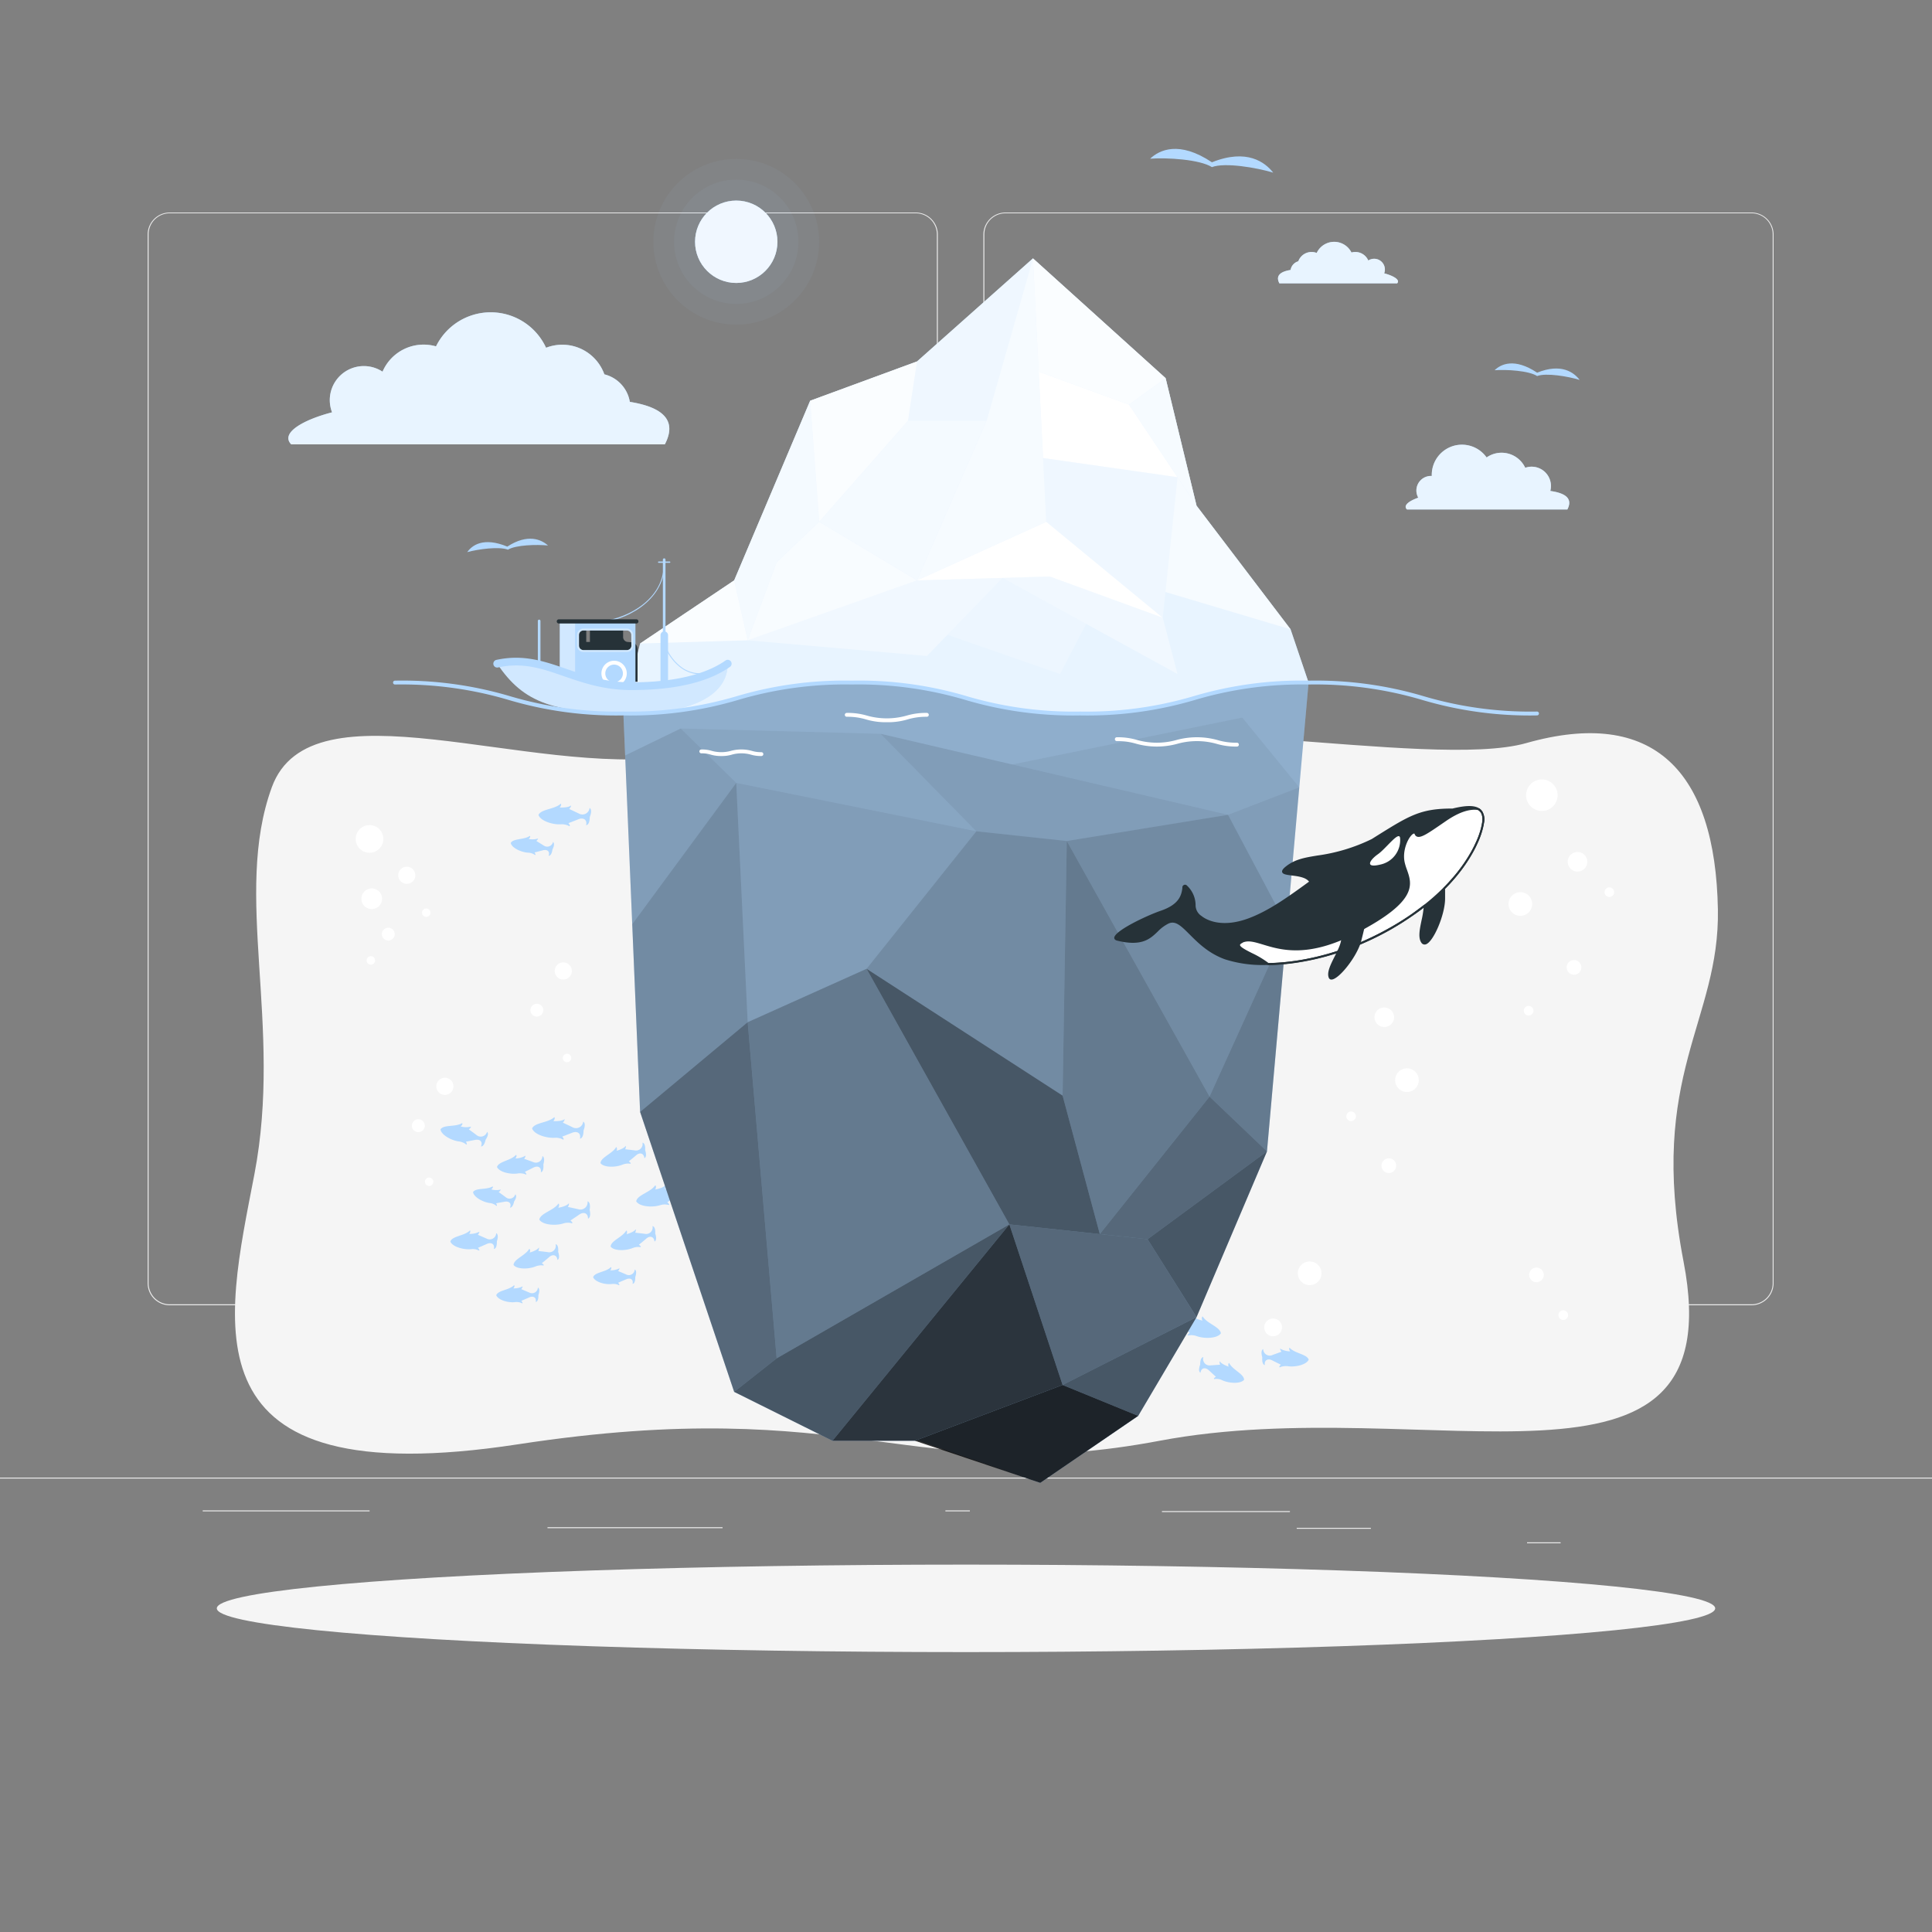 <svg xmlns="http://www.w3.org/2000/svg" viewBox="0 0 500 500"><rect x="0" y="0" width="500" height="500" fill="#808080" stroke="none"/><g id="freepik--background-complete--inject-28"><rect y="382.4" width="500" height="0.25" style="fill:#ebebeb"></rect><rect x="300.71" y="391.07" width="33.12" height="0.25" style="fill:#ebebeb"></rect><rect x="395.2" y="399.15" width="8.69" height="0.25" style="fill:#ebebeb"></rect><rect x="335.59" y="395.4" width="19.19" height="0.25" style="fill:#ebebeb"></rect><rect x="52.46" y="390.89" width="43.19" height="0.25" style="fill:#ebebeb"></rect><rect x="244.67" y="390.89" width="6.33" height="0.25" style="fill:#ebebeb"></rect><rect x="141.69" y="395.24" width="45.31" height="0.25" style="fill:#ebebeb"></rect><path d="M237,337.8H43.91a5.71,5.71,0,0,1-5.7-5.71V60.66A5.71,5.71,0,0,1,43.91,55H237a5.71,5.71,0,0,1,5.71,5.71V332.09A5.71,5.71,0,0,1,237,337.8ZM43.91,55.2a5.46,5.46,0,0,0-5.45,5.46V332.09a5.46,5.46,0,0,0,5.45,5.46H237a5.47,5.47,0,0,0,5.46-5.46V60.66A5.47,5.47,0,0,0,237,55.2Z" style="fill:#ebebeb"></path><path d="M453.31,337.8H260.21a5.72,5.72,0,0,1-5.71-5.71V60.66A5.72,5.72,0,0,1,260.21,55h193.1A5.71,5.71,0,0,1,459,60.66V332.09A5.71,5.71,0,0,1,453.31,337.8ZM260.21,55.2a5.47,5.47,0,0,0-5.46,5.46V332.09a5.47,5.47,0,0,0,5.46,5.46h193.1a5.47,5.47,0,0,0,5.46-5.46V60.66a5.47,5.47,0,0,0-5.46-5.46Z" style="fill:#ebebeb"></path><path d="M174.91,195.73c-38.13,5.49-94.41-19.78-104.56,8s2.9,61.47-4.51,100.16-19,83.25,68.18,69.9,102.26,11.12,166.14-.93c69.44-13.1,148.6,21.39,135.55-46.32-9.34-48.46,9.41-62.21,8.88-91.21-.64-35.65-16.54-52.41-49.67-43-24.88,7-104.81-10.49-127,2.29S208.21,190.94,174.91,195.73Z" style="fill:#f5f5f5"></path><path d="M99.21,217.07a3.58,3.58,0,1,1-3.61-3.53A3.57,3.57,0,0,1,99.21,217.07Z" style="fill:#fff"></path><circle cx="105.27" cy="226.52" r="2.22" style="fill:#fff"></circle><path d="M148,251.27a2.22,2.22,0,1,1-2.25-2.2A2.22,2.22,0,0,1,148,251.27Z" style="fill:#fff"></path><circle cx="96.2" cy="232.59" r="2.68" transform="translate(-89.4 62.58) rotate(-25.04)" style="fill:#fff"></circle><path d="M102.05,242.32a1.66,1.66,0,1,1-1-2.13A1.66,1.66,0,0,1,102.05,242.32Z" style="fill:#fff"></path><path d="M140.5,262a1.66,1.66,0,1,1-1-2.13A1.65,1.65,0,0,1,140.5,262Z" style="fill:#fff"></path><path d="M342,329.47a3.06,3.06,0,1,1-3.09-3A3.06,3.06,0,0,1,342,329.47Z" style="fill:#fff"></path><path d="M331.65,344.3a2.3,2.3,0,1,1-1.38-2.93A2.3,2.3,0,0,1,331.65,344.3Z" style="fill:#fff"></path><path d="M117.36,281.12a2.22,2.22,0,1,1-2.25-2.2A2.22,2.22,0,0,1,117.36,281.12Z" style="fill:#fff"></path><path d="M109.84,291.9a1.67,1.67,0,1,1-1-2.14A1.66,1.66,0,0,1,109.84,291.9Z" style="fill:#fff"></path><path d="M97,248.93a1.09,1.09,0,1,1-.65-1.4A1.1,1.1,0,0,1,97,248.93Z" style="fill:#fff"></path><path d="M111.33,236.58a1.07,1.07,0,0,1-1.39.65,1.09,1.09,0,1,1,1.39-.65Z" style="fill:#fff"></path><circle cx="399.03" cy="205.8" r="4.08" style="fill:#fff"></circle><path d="M410.79,223a2.53,2.53,0,1,1-2.56-2.5A2.53,2.53,0,0,1,410.79,223Z" style="fill:#fff"></path><path d="M396.34,235a3.06,3.06,0,1,1-1.83-3.92A3.05,3.05,0,0,1,396.34,235Z" style="fill:#fff"></path><path d="M409.14,251a1.9,1.9,0,1,1-1.14-2.43A1.9,1.9,0,0,1,409.14,251Z" style="fill:#fff"></path><path d="M396.78,262a1.25,1.25,0,1,1-.75-1.6A1.25,1.25,0,0,1,396.78,262Z" style="fill:#fff"></path><path d="M417.67,231.31a1.24,1.24,0,0,1-1.59.75,1.24,1.24,0,1,1,1.59-.75Z" style="fill:#fff"></path><path d="M355.72,263.29a2.53,2.53,0,1,0,2.5-2.56A2.52,2.52,0,0,0,355.72,263.29Z" style="fill:#fff"></path><path d="M361.28,280.69a3.06,3.06,0,1,0,1.74-4A3.07,3.07,0,0,0,361.28,280.69Z" style="fill:#fff"></path><path d="M357.66,302.37a1.9,1.9,0,1,0,1.08-2.46A1.89,1.89,0,0,0,357.66,302.37Z" style="fill:#fff"></path><circle cx="397.64" cy="329.94" r="1.9" style="fill:#fff"></circle><path d="M348.51,289.35a1.24,1.24,0,1,0,.7-1.61A1.24,1.24,0,0,0,348.51,289.35Z" style="fill:#fff"></path><path d="M403.41,340.81a1.25,1.25,0,1,0,.71-1.62A1.25,1.25,0,0,0,403.41,340.81Z" style="fill:#fff"></path><path d="M147.77,274.18a1.09,1.09,0,1,1-.65-1.4A1.09,1.09,0,0,1,147.77,274.18Z" style="fill:#fff"></path><path d="M112.14,306a1.09,1.09,0,1,1-2-.74,1.09,1.09,0,0,1,2,.74Z" style="fill:#fff"></path></g><g id="freepik--Shadow--inject-28"><ellipse id="freepik--path--inject-28" cx="250" cy="416.24" rx="193.89" ry="11.32" style="fill:#f5f5f5"></ellipse></g><g id="freepik--Fishes--inject-28"><path d="M326.92,349.14a1.69,1.69,0,0,0,2.39,1.54c1.17-.44,2.34-.85,2.34-.85a1.75,1.75,0,0,1-.37-.78.05.05,0,0,1,.08,0,5.18,5.18,0,0,0,2.55.67s-.4-.44-.25-.85a.1.1,0,0,1,.16,0c1.33,1.41,4.43,1.6,4.87,3-.57,1.33-3.48,2-5.42,1.7a3.8,3.8,0,0,0-.95,0,3,3,0,0,0-1.05.27.12.12,0,0,1-.17-.16,2.11,2.11,0,0,1,.37-.52s-1.12-.53-2.23-1.1-2.11-.07-1.9,1.23c-.88-.21-.66-2-.66-2S326.1,349.52,326.92,349.14Z" style="fill:#B3D9FF"></path><path d="M311.43,351.21a1.68,1.68,0,0,0,1.85,2.15c1.25-.1,2.49-.17,2.49-.17a1.68,1.68,0,0,1-.13-.85s.06,0,.08,0c.46.77,2.26,1.35,2.26,1.35a1,1,0,0,1,0-.88.09.09,0,0,1,.16,0c.88,1.72,3.81,2.77,3.83,4.28-.92,1.11-3.9.93-5.68.11a3.24,3.24,0,0,0-.91-.3,3.07,3.07,0,0,0-1.08,0,.13.13,0,0,1-.12-.2,2.19,2.19,0,0,1,.51-.39s-.93-.83-1.84-1.68-2-.67-2.16.64c-.79-.44-.08-2.1-.08-2.1S310.53,351.34,311.43,351.21Z" style="fill:#B3D9FF"></path><path d="M303.75,339.72a1.85,1.85,0,0,0,2.27,2.16c1.36-.24,2.71-.44,2.71-.44a2,2,0,0,1-.24-.92.05.05,0,0,1,.09,0c.59.8,2.63,1.25,2.63,1.25a1.07,1.07,0,0,1-.09-1,.1.1,0,0,1,.18,0c1.15,1.8,4.48,2.65,4.66,4.3-.89,1.33-4.19,1.45-6.23.73a4.16,4.16,0,0,0-1-.24,3.54,3.54,0,0,0-1.19.07.13.13,0,0,1-.15-.21,2.42,2.42,0,0,1,.51-.48s-1.1-.81-2.2-1.65-2.27-.52-2.31.94c-.91-.4-.31-2.3-.31-2.3S302.78,340,303.75,339.72Z" style="fill:#B3D9FF"></path><path d="M126.05,292.93a1.69,1.69,0,0,1-2.72.82c-1-.75-2-1.47-2-1.47a1.68,1.68,0,0,0,.56-.64,0,0,0,0,0-.06-.06,5.17,5.17,0,0,1-2.63-.07s.5-.3.47-.74a.1.1,0,0,0-.15-.07c-1.66,1-4.7.31-5.52,1.58.18,1.43,2.8,2.87,4.75,3.12a3.65,3.65,0,0,1,.92.23,2.94,2.94,0,0,1,.94.54.12.12,0,0,0,.2-.1,2,2,0,0,0-.22-.6L123,295c1.23-.24,2,.51,1.48,1.7.9,0,1.19-1.73,1.19-1.73S126.73,293.51,126.05,292.93Z" style="fill:#B3D9FF"></path><path d="M133.35,309.09a1.52,1.52,0,0,1-2.46.75c-.91-.68-1.83-1.33-1.83-1.33a1.57,1.57,0,0,0,.52-.59s0-.07-.06-.05a4.74,4.74,0,0,1-2.39-.06s.46-.28.43-.67a.09.09,0,0,0-.13-.07c-1.51.9-4.26.29-5,1.43.16,1.3,2.53,2.61,4.3,2.84a3,3,0,0,1,.83.2,2.69,2.69,0,0,1,.85.5.11.11,0,0,0,.19-.1,1.92,1.92,0,0,0-.2-.54l2.22-.4c1.12-.21,1.86.46,1.35,1.54.81,0,1.07-1.57,1.07-1.57S134,309.63,133.35,309.09Z" style="fill:#B3D9FF"></path><path d="M140.37,299.19a1.68,1.68,0,0,1-2.38,1.55c-1.17-.44-2.34-.84-2.34-.84a1.67,1.67,0,0,0,.36-.78,0,0,0,0,0-.07,0,5.22,5.22,0,0,1-2.55.68s.4-.44.25-.85a.1.1,0,0,0-.17,0c-1.32,1.42-4.42,1.62-4.85,3.06.57,1.33,3.49,2,5.43,1.67a4.3,4.3,0,0,1,.95,0,3.06,3.06,0,0,1,1.05.27.13.13,0,0,0,.17-.16,2.32,2.32,0,0,0-.38-.52s1.11-.54,2.23-1.11,2.1-.08,1.9,1.22c.88-.21.65-2,.65-2S141.19,299.57,140.37,299.19Z" style="fill:#B3D9FF"></path><path d="M150.93,290.27a1.86,1.86,0,0,1-2.78,1.45c-1.25-.61-2.49-1.18-2.49-1.18a1.79,1.79,0,0,0,.48-.82s0-.07-.08-.05c-.79.61-2.87.47-2.87.47a1.06,1.06,0,0,0,.36-.9.11.11,0,0,0-.18-.05c-1.6,1.42-5,1.31-5.66,2.85.49,1.52,3.63,2.54,5.79,2.42a4.09,4.09,0,0,1,1.05.05,3.58,3.58,0,0,1,1.13.4.14.14,0,0,0,.2-.16,2.32,2.32,0,0,0-.36-.6l2.57-1c1.29-.51,2.32.13,2,1.54,1-.14.93-2.13.93-2.13S151.79,290.77,150.93,290.27Z" style="fill:#B3D9FF"></path><path d="M152.58,209.09a1.86,1.86,0,0,1-2.78,1.45c-1.24-.6-2.49-1.18-2.49-1.18a1.88,1.88,0,0,0,.49-.81.06.06,0,0,0-.09-.05c-.78.61-2.87.47-2.87.47s.48-.44.36-.9a.1.1,0,0,0-.17,0c-1.6,1.41-5,1.31-5.67,2.84.49,1.52,3.63,2.55,5.79,2.42a4.09,4.09,0,0,1,1,.06,3.35,3.35,0,0,1,1.13.4.14.14,0,0,0,.2-.16,2.18,2.18,0,0,0-.36-.61s1.29-.47,2.57-1,2.33.13,2,1.54c1-.13.94-2.12.94-2.12S153.44,209.59,152.58,209.09Z" style="fill:#B3D9FF"></path><path d="M128.42,319.14a1.68,1.68,0,0,1-2.46,1.42c-1.15-.5-2.29-1-2.29-1a1.66,1.66,0,0,0,.4-.76,0,0,0,0,0-.07,0,5.2,5.2,0,0,1-2.58.53,1,1,0,0,0,.29-.83.1.1,0,0,0-.16,0c-1.39,1.35-4.5,1.38-5,2.79.49,1.36,3.37,2.17,5.32,2a3.86,3.86,0,0,1,1,0,3.19,3.19,0,0,1,1,.32.12.12,0,0,0,.18-.15,2,2,0,0,0-.35-.53s1.14-.48,2.29-1,2.1,0,1.82,1.32c.89-.16.77-1.95.77-1.95S129.22,319.56,128.42,319.14Z" style="fill:#B3D9FF"></path><path d="M139.21,333.23a1.52,1.52,0,0,1-2.23,1.28l-2.08-.88a1.61,1.61,0,0,0,.37-.69,0,0,0,0,0-.07,0,4.79,4.79,0,0,1-2.34.48s.38-.37.26-.75a.09.09,0,0,0-.14,0c-1.27,1.22-4.09,1.25-4.55,2.53.45,1.23,3.06,2,4.83,1.79a3.09,3.09,0,0,1,.86,0,2.6,2.6,0,0,1,.94.29.11.11,0,0,0,.16-.14,1.68,1.68,0,0,0-.31-.48l2.07-.9c1-.46,1.91,0,1.66,1.2.8-.15.69-1.77.69-1.77S139.93,333.61,139.21,333.23Z" style="fill:#B3D9FF"></path><path d="M187.09,293.91a1.53,1.53,0,0,1-1.88,1.76c-1.12-.21-2.23-.39-2.23-.39a1.51,1.51,0,0,0,.2-.75,0,0,0,0,0-.07,0,4.77,4.77,0,0,1-2.17,1,.86.86,0,0,0,.09-.79.08.08,0,0,0-.15,0c-1,1.47-3.69,2.14-3.85,3.5.72,1.09,3.42,1.21,5.11.63a3.4,3.4,0,0,1,.84-.18,2.83,2.83,0,0,1,1,.06.1.1,0,0,0,.12-.16,1.76,1.76,0,0,0-.42-.4s.92-.66,1.82-1.34,1.87-.41,1.89.78c.75-.32.27-1.88.27-1.88S187.88,294.11,187.09,293.91Z" style="fill:#B3D9FF"></path><path d="M143.79,322a1.68,1.68,0,0,1-2,2.05c-1.24-.16-2.48-.29-2.48-.29a1.67,1.67,0,0,0,.18-.84s-.06-.05-.08,0c-.5.75-2.33,1.24-2.33,1.24s.29-.52,0-.88a.1.1,0,0,0-.17,0c-1,1.68-3.93,2.58-4,4.09.86,1.16,3.85,1.13,5.67.39a4.09,4.09,0,0,1,.91-.25,3.3,3.3,0,0,1,1.09,0,.12.12,0,0,0,.12-.19,2,2,0,0,0-.48-.41s1-.78,1.92-1.59,2-.56,2.12.75c.82-.4.19-2.09.19-2.09S144.68,322.17,143.79,322Z" style="fill:#B3D9FF"></path><path d="M152.05,310.9a1.86,1.86,0,0,1-2.38,2.05c-1.35-.31-2.69-.59-2.69-.59a1.82,1.82,0,0,0,.28-.9,0,0,0,0,0-.09,0c-.62.77-2.69,1.11-2.69,1.11s.37-.54.15-1a.1.1,0,0,0-.18,0c-1.24,1.74-4.61,2.42-4.87,4.06.82,1.37,4.11,1.65,6.19,1a4,4,0,0,1,1-.18,3.23,3.23,0,0,1,1.19.13.14.14,0,0,0,.16-.2,2.28,2.28,0,0,0-.49-.51s1.15-.75,2.28-1.54,2.29-.4,2.26,1.05c.93-.35.43-2.27.43-2.27S153,311.19,152.05,310.9Z" style="fill:#B3D9FF"></path><path d="M164.27,328.54a1.53,1.53,0,0,1-2.23,1.29c-1-.46-2.08-.88-2.08-.88a1.57,1.57,0,0,0,.37-.69s0-.06-.07,0a4.67,4.67,0,0,1-2.33.49s.38-.38.26-.76a.09.09,0,0,0-.15,0c-1.26,1.22-4.08,1.25-4.54,2.53.45,1.23,3.06,2,4.83,1.78a3.53,3.53,0,0,1,.86,0,2.88,2.88,0,0,1,.94.29.11.11,0,0,0,.16-.14,1.84,1.84,0,0,0-.32-.48s1-.43,2.08-.89,1.91,0,1.66,1.19c.8-.14.69-1.77.69-1.77S165,328.92,164.27,328.54Z" style="fill:#B3D9FF"></path><path d="M143.12,217.9a1.53,1.53,0,0,1-2.4.92c-1-.61-1.92-1.19-1.92-1.19a1.54,1.54,0,0,0,.47-.62,0,0,0,0,0-.06,0,4.76,4.76,0,0,1-2.39.11s.44-.31.38-.7a.1.1,0,0,0-.14-.06c-1.44,1-4.23.6-4.88,1.8.25,1.28,2.71,2.41,4.49,2.51a3,3,0,0,1,.85.14,2.89,2.89,0,0,1,.88.43.11.11,0,0,0,.18-.11,1.64,1.64,0,0,0-.24-.52s1.1-.27,2.19-.56,1.88.32,1.45,1.43c.82,0,1-1.64,1-1.64S143.77,218.39,143.12,217.9Z" style="fill:#B3D9FF"></path><path d="M168.86,317.31a1.67,1.67,0,0,1-2,2c-1.25-.16-2.48-.29-2.48-.29a1.67,1.67,0,0,0,.18-.84,0,0,0,0,0-.08,0c-.5.75-2.33,1.23-2.33,1.23a1,1,0,0,0,.05-.88.1.1,0,0,0-.17,0c-1,1.68-3.94,2.58-4,4.08.86,1.16,3.85,1.13,5.66.4a3.84,3.84,0,0,1,.92-.26,3,3,0,0,1,1.08,0,.13.13,0,0,0,.13-.2,2,2,0,0,0-.48-.41s1-.78,1.92-1.59,2-.56,2.12.76c.81-.4.19-2.09.19-2.09S169.75,317.48,168.86,317.31Z" style="fill:#B3D9FF"></path><path d="M166.27,295.72a1.69,1.69,0,0,1-2,2c-1.24-.16-2.47-.29-2.47-.29a1.7,1.7,0,0,0,.18-.84,0,0,0,0,0-.09,0c-.5.75-2.32,1.23-2.32,1.23a1,1,0,0,0,0-.88.09.09,0,0,0-.16,0c-1,1.68-3.94,2.58-4,4.08.86,1.16,3.85,1.14,5.67.4a3.69,3.69,0,0,1,.92-.25,3,3,0,0,1,1.08,0,.12.12,0,0,0,.13-.19,2,2,0,0,0-.49-.42s1-.78,1.92-1.58,2-.56,2.13.75c.81-.4.19-2.09.19-2.09S167.15,295.9,166.27,295.72Z" style="fill:#B3D9FF"></path><path d="M177.11,306.22a1.85,1.85,0,0,1-2.37,2c-1.35-.31-2.7-.58-2.7-.58a1.84,1.84,0,0,0,.29-.91.05.05,0,0,0-.09,0c-.63.78-2.69,1.11-2.69,1.11a1.07,1.07,0,0,0,.15-1,.12.12,0,0,0-.19,0c-1.23,1.75-4.6,2.42-4.86,4.06.82,1.37,4.1,1.66,6.18,1a4.13,4.13,0,0,1,1-.18,3.48,3.48,0,0,1,1.19.13.14.14,0,0,0,.16-.2,2.28,2.28,0,0,0-.49-.51s1.14-.75,2.28-1.54,2.29-.4,2.26,1.06c.93-.35.42-2.28.42-2.28S178.07,306.51,177.11,306.22Z" style="fill:#B3D9FF"></path></g><g id="freepik--Iceberg--inject-28"><path d="M338.66,176.65c-29.55,0-29.55,8-59.11,8s-29.56-8-59.11-8-29.56,8-59.11,8l4.33-18.11L190,150.21l19.67-46.5,27.66-10.17,30-26.67,34.33,31,8,33,24.34,32Z" style="fill:#B3D9FF"></path><path d="M338.66,176.65c-29.55,0-29.55,8-59.11,8s-29.56-8-59.11-8-29.56,8-59.11,8l4.33-18.11L190,150.21l19.67-46.5,27.66-10.17,30-26.67,34.33,31,8,33,24.34,32Z" style="fill:#fff;opacity:0.7"></path><polygon points="209.67 103.71 212 135.04 235 108.87 237.33 93.54 209.67 103.71" style="fill:#fff;opacity:0.8"></polygon><polygon points="237.33 150.21 212 135.04 235 108.87 255.33 108.87 237.33 150.21" style="fill:#fff;opacity:0.5"></polygon><polygon points="237.33 150.21 212 135.04 201 145.54 193.5 165.71 237.33 150.21" style="fill:#fff;opacity:0.7"></polygon><polygon points="237.33 150.21 259.46 149.56 239.89 169.76 193.5 165.71 237.33 150.21" style="fill:#fff;opacity:0.4"></polygon><polygon points="281.11 161.45 259.46 149.56 245.19 164.29 274.33 174.43 281.11 161.45" style="fill:#fff;opacity:0.2"></polygon><polygon points="237.33 150.21 270.78 135.04 267.33 66.87 255.33 108.87 237.33 150.21" style="fill:#fff;opacity:0.6"></polygon><polygon points="237.33 150.21 270.78 135.04 300.92 159.87 271.67 149.21 237.33 150.21" style="fill:#fff"></polygon><polygon points="259.46 149.56 304.73 174.43 300.92 159.87 271.67 149.21 259.46 149.56" style="fill:#fff;opacity:0.4"></polygon><polygon points="292.17 104.71 268.81 96.18 267.33 66.87 301.66 97.87 292.17 104.71" style="fill:#fff;opacity:0.8"></polygon><polygon points="292.17 104.71 268.81 96.18 269.94 118.54 304.73 123.5 292.17 104.71" style="fill:#fff"></polygon><polygon points="300.92 159.87 270.78 135.04 269.94 118.54 304.73 123.5 300.92 159.87" style="fill:#fff;opacity:0.3"></polygon><polygon points="301.61 153.21 334 162.87 309.66 130.87 304.73 123.5 301.61 153.21" style="fill:#fff;opacity:0.6"></polygon><polygon points="301.67 97.87 292.17 104.71 309.67 130.87 301.67 97.87" style="fill:#fff;opacity:0.6"></polygon><polygon points="267.33 66.87 237.33 93.54 235 108.87 255.33 108.87 267.33 66.87" style="fill:#fff;opacity:0.3"></polygon><polygon points="209.67 103.71 190 150.21 193.5 165.71 201 145.54 212 135.04 209.67 103.71" style="fill:#fff;opacity:0.5"></polygon><polygon points="165.66 166.54 193.5 165.71 190 150.21 165.66 166.54" style="fill:#fff;opacity:0.8"></polygon><path d="M338.66,176.65c-29.55,0-29.55,8-59.11,8s-29.56-8-59.11-8-29.56,8-59.11,8l4.33,103.11L190,360.21l25.44,12.66h22.34l31.44,10.89,25.34-17.33,15.1-25.56L327.89,298Z" style="fill:#B3D9FF"></path><path d="M338.66,176.65c-29.55,0-29.55,8-59.11,8s-29.56-8-59.11-8-29.56,8-59.11,8l4.33,103.11L190,360.21l25.44,12.66h22.34l31.44,10.89,25.34-17.33,15.1-25.56L327.89,298Z" style="opacity:0.2"></path><polygon points="165.66 287.76 193.5 264.54 201 351.54 190 360.21 165.66 287.76" style="opacity:0.4"></polygon><polygon points="224.27 250.72 193.5 264.54 201 351.54 261.22 316.87 224.27 250.72" style="opacity:0.3"></polygon><polygon points="224.27 250.72 275 283.54 284.63 319.38 261.22 316.87 224.27 250.72" style="opacity:0.5"></polygon><polygon points="276.08 217.65 275 283.54 284.63 319.38 313.03 283.8 276.08 217.65" style="opacity:0.3"></polygon><polygon points="276.08 217.65 317.81 210.87 333.07 239.64 313.03 283.8 276.08 217.65" style="opacity:0.2"></polygon><polygon points="317.81 210.87 333.07 239.64 336.25 203.78 317.81 210.87" style="opacity:0.1"></polygon><polygon points="276.08 217.65 275 283.54 224.27 250.72 252.67 215.14 276.08 217.65" style="opacity:0.2"></polygon><polygon points="190.54 202.62 193.5 264.54 224.27 250.72 252.67 215.14 190.54 202.62" style="opacity:0.1"></polygon><polygon points="190.54 202.62 176.16 188.54 227.91 189.91 252.67 215.14 190.54 202.62" style="opacity:0.05"></polygon><polygon points="276.08 217.65 317.81 210.87 227.91 189.91 252.67 215.14 276.08 217.65" style="opacity:0.1"></polygon><polygon points="336.25 203.78 317.81 210.87 261.97 197.85 321.5 185.71 336.25 203.78" style="opacity:0.05"></polygon><polygon points="190.54 202.62 193.5 264.54 165.66 287.76 163.62 239.19 190.54 202.62" style="opacity:0.2"></polygon><polygon points="190.54 202.62 176.16 188.54 161.79 195.51 163.62 239.19 190.54 202.62" style="opacity:0.1"></polygon><polygon points="327.89 297.98 297 320.71 284.63 319.38 313.03 283.8 327.89 297.98" style="opacity:0.4"></polygon><polygon points="297 320.71 309.67 340.87 327.89 297.98 297 320.71" style="opacity:0.5"></polygon><polygon points="313.03 283.8 333.07 239.64 327.89 297.98 313.03 283.8" style="opacity:0.3"></polygon><polygon points="215.44 372.87 261.22 316.87 201 351.54 190 360.21 215.44 372.87" style="opacity:0.5"></polygon><polygon points="215.44 372.87 261.22 316.87 275 358.43 236.78 372.87 215.44 372.87" style="opacity:0.7"></polygon><polygon points="297 320.71 261.22 316.87 275 358.43 309.66 340.87 297 320.71" style="opacity:0.4"></polygon><polygon points="275 358.43 294.56 366.43 309.67 340.87 275 358.43" style="opacity:0.5"></polygon><polygon points="269.22 383.76 294.56 366.43 275 358.43 236.78 372.87 269.22 383.76" style="opacity:0.8"></polygon><path d="M155.41,160.94v-.25c4.65,0,16.35-4.44,16.35-14.62H172C172,155.75,161.21,160.9,155.41,160.94Z" style="fill:#B3D9FF"></path><path d="M162.54,166.14a1.28,1.28,0,0,1-1.28-1.29v-2h-8.59v3.29h-.95V163h-.8a1.25,1.25,0,0,0-1.25,1.25v3a1.24,1.24,0,0,0,1.25,1.24h.14v.19h1.61l8.59,7.76H165v-8.48a1.75,1.75,0,0,0-1.76-1.75Z" style="fill:#263238"></path><path d="M144.87,160.82v17.12h19.58V160.82Zm18.54,6.26a1.16,1.16,0,0,1-1.16,1.16H151a1.16,1.16,0,0,1-1.16-1.16v-2.75a1.16,1.16,0,0,1,1.16-1.16h11.21a1.16,1.16,0,0,1,1.16,1.16Z" style="fill:#B3D9FF"></path><path d="M171.89,163.4h0a1,1,0,0,0-.95.95v14.93a.94.94,0,0,0,.95.95h0a1,1,0,0,0,1-.95V164.35A1,1,0,0,0,171.89,163.4Z" style="fill:#B3D9FF"></path><path d="M171.89,144.5h0a.34.34,0,0,0-.34.34v25.3a.34.34,0,0,0,.34.34h0a.34.34,0,0,0,.34-.34v-25.3A.34.34,0,0,0,171.89,144.5Z" style="fill:#B3D9FF"></path><path d="M139.53,160.36h0a.34.34,0,0,0-.34.34v17.36a.34.34,0,0,0,.34.34h0a.34.34,0,0,0,.34-.34V160.7A.34.34,0,0,0,139.53,160.36Z" style="fill:#B3D9FF"></path><path d="M158.93,172a2.28,2.28,0,1,1-2.28,2.28,2.29,2.29,0,0,1,2.28-2.28m0-1a3.28,3.28,0,1,0,3.28,3.28,3.28,3.28,0,0,0-3.28-3.28Z" style="fill:#fff"></path><path d="M162.25,163.17a1.16,1.16,0,0,1,1.16,1.16v2.75a1.16,1.16,0,0,1-1.16,1.16H151a1.16,1.16,0,0,1-1.16-1.16v-2.75a1.16,1.16,0,0,1,1.16-1.16h11.21m0-.5H151a1.66,1.66,0,0,0-1.66,1.66v2.75a1.66,1.66,0,0,0,1.66,1.66h11.21a1.66,1.66,0,0,0,1.66-1.66v-2.75a1.66,1.66,0,0,0-1.66-1.66Z" style="fill:#fff;opacity:0.4"></path><rect x="144.87" y="160.82" width="3.97" height="17.12" style="fill:#fff;opacity:0.4"></rect><path d="M128.67,171.76c6.89,10.22,14.53,12.89,36,12.89,9.45,0,23.67-2.67,23.67-12.89-3.94,2.78-11.29,5.83-25,5.83C148.45,177.59,141.12,169,128.67,171.76Z" style="fill:#B3D9FF"></path><path d="M128.67,171.76c6.89,10.22,14.53,12.89,36,12.89,9.45,0,23.67-2.67,23.67-12.89-3.94,2.78-11.29,5.83-25,5.83C148.45,177.59,141.12,169,128.67,171.76Z" style="fill:#fff;opacity:0.4"></path><path d="M163.39,178.59c-7.06,0-12.56-1.9-17.4-3.57-5.73-2-10.68-3.69-17.1-2.28a1,1,0,0,1-1.19-.76,1,1,0,0,1,.76-1.2c7-1.52,12.42.36,18.18,2.35,4.93,1.7,10,3.46,16.75,3.46,13.52,0,20.72-3.07,24.37-5.65a1,1,0,0,1,1.4.25,1,1,0,0,1-.24,1.39C183.25,176.57,174.66,178.59,163.39,178.59Z" style="fill:#B3D9FF"></path><path d="M164.69,161.36H144.63a.54.54,0,0,1-.54-.54h0a.54.54,0,0,1,.54-.54h20.06a.54.54,0,0,1,.54.54h0A.54.54,0,0,1,164.69,161.36Z" style="fill:#263238"></path><path d="M173.31,145.65h-2.84a.16.16,0,0,1-.17-.17h0a.16.16,0,0,1,.17-.16h2.84a.17.17,0,0,1,.17.16h0A.17.17,0,0,1,173.31,145.65Z" style="fill:#B3D9FF"></path><path d="M181.14,174.52a8.61,8.61,0,0,1-5.53-2.18c-2.37-2-3.85-5-3.85-6.64H172c0,1.57,1.44,4.48,3.76,6.45a8.09,8.09,0,0,0,6.61,2l0,.25A8.16,8.16,0,0,1,181.14,174.52Z" style="fill:#B3D9FF"></path><path d="M397.78,185.15a97.89,97.89,0,0,1-29.69-4,97.12,97.12,0,0,0-29.43-4,97.09,97.09,0,0,0-29.42,4,97.94,97.94,0,0,1-29.69,4,97.94,97.94,0,0,1-29.69-4,97.09,97.09,0,0,0-29.42-4,97.22,97.22,0,0,0-29.43,4,97.81,97.81,0,0,1-29.68,4,97.81,97.81,0,0,1-29.68-4,97.22,97.22,0,0,0-29.43-4,.5.5,0,0,1,0-1,97.89,97.89,0,0,1,29.69,4,97.09,97.09,0,0,0,29.42,4,97.09,97.09,0,0,0,29.42-4,97.89,97.89,0,0,1,29.69-4,97.81,97.81,0,0,1,29.68,4,97.22,97.22,0,0,0,29.43,4,97.22,97.22,0,0,0,29.43-4,97.81,97.81,0,0,1,29.68-4,97.89,97.89,0,0,1,29.69,4,97.22,97.22,0,0,0,29.43,4,.5.5,0,0,1,0,1Z" style="fill:#B3D9FF"></path><path d="M320.12,193.21a17.69,17.69,0,0,1-5.31-.72,18.83,18.83,0,0,0-10.1,0,20,20,0,0,1-10.63,0,16.52,16.52,0,0,0-5.05-.69.5.5,0,0,1-.5-.5.5.5,0,0,1,.5-.5,17.69,17.69,0,0,1,5.31.72,18.83,18.83,0,0,0,10.1,0,20,20,0,0,1,10.63,0,16.52,16.52,0,0,0,5.05.69.5.5,0,0,1,.5.5A.5.5,0,0,1,320.12,193.21Z" style="fill:#fff"></path><path d="M197.05,195.66a9.08,9.08,0,0,1-2.72-.36,9.11,9.11,0,0,0-4.93,0,9,9,0,0,1-2.72.36,9.08,9.08,0,0,1-2.72-.36,8,8,0,0,0-2.46-.34.5.5,0,0,1-.5-.5.5.5,0,0,1,.5-.5,9,9,0,0,1,2.72.37,9.33,9.33,0,0,0,4.92,0,10.22,10.22,0,0,1,5.45,0,8.07,8.07,0,0,0,2.46.33.51.51,0,0,1,.5.5A.5.5,0,0,1,197.05,195.66Z" style="fill:#fff"></path><path d="M229.46,186.91a17.71,17.71,0,0,1-5.32-.72,16.52,16.52,0,0,0-5-.69.5.5,0,0,1-.5-.5.5.5,0,0,1,.5-.5,17.58,17.58,0,0,1,5.31.72,18.86,18.86,0,0,0,10.11,0,17.58,17.58,0,0,1,5.31-.72.5.5,0,0,1,.5.5.5.5,0,0,1-.5.5,16.52,16.52,0,0,0-5,.69A17.69,17.69,0,0,1,229.46,186.91Z" style="fill:#fff"></path></g><g id="freepik--killer-whale--inject-28"><path d="M300.52,235.93c4.85-1.67,5.51-4.13,5.73-6.16s3.23,2.08,2.92,4.61,5.1,6.92,14.16,3.47c5.24-2,10.24-5.56,15.79-9.61-1.73-3-10-.91-6-4,4.8-3.63,10.47-1.33,22-6.89,9.48-5.92,12.22-7.9,20.81-7.88,4.7-1.15,8.53-1.17,7.88,3.43-.43,3.12-2.9,9.81-10.06,17,0,.74,0,1.59,0,2.61,0,4.84-4.13,13.64-5.72,11.28-1.3-1.94.64-6.35.67-9.44a69.38,69.38,0,0,1-8.67,5.81c-18,10.29-35.29,10.65-43,7.84-8.47-3.08-10.85-11-14.74-9.25s-4.26,6.6-13.14,4.43C286.18,242.46,295.66,237.59,300.52,235.93Z" style="fill:#263238"></path><path d="M321.53,243.74c4.71-2.08,11.08,7.11,29.5-2.49s13.15-13.59,12.24-18.08,2.47-8.88,3.08-7.35,2.94-.25,7.91-3.64c2.73-1.86,5.77-3.2,8.45-2.75a3.81,3.81,0,0,1,.32.24,2.83,2.83,0,0,1,.32.36,1,1,0,0,1,.17.27,4.15,4.15,0,0,1,.3,2.63,20.1,20.1,0,0,1-1.79,5.5c-.22.51-.49,1-.79,1.6a39.49,39.49,0,0,1-3.89,5.87c-.7.89-1.49,1.8-2.35,2.73a55.83,55.83,0,0,1-6.1,5.62c-.83.67-1.72,1.34-2.66,2s-1.91,1.33-2.93,2-2.11,1.31-3.24,2c-11.75,6.71-23.17,9.19-31.84,9.33C325.08,246.79,318.27,245.19,321.53,243.74Z" style="fill:#fff"></path><path d="M328.23,249.76a.28.28,0,0,1-.16-.06,22.32,22.32,0,0,0-4.31-2.6c-1.95-1-3.36-1.71-3.34-2.55,0-.4.34-.74,1-1h0c1.61-.71,3.39-.18,5.64.5,4.58,1.37,11.49,3.45,23.85-3,15.46-8.06,14.07-12,12.72-15.76a16.14,16.14,0,0,1-.62-2.05c-.74-3.67,1.33-7.51,2.7-7.93a.68.68,0,0,1,.87.43c.11.28.25.35.35.38.81.24,2.88-1.17,6-3.32l1.18-.81c3.32-2.26,6.22-3.2,8.63-2.78a.17.17,0,0,1,.1,0l.34.26a3.51,3.51,0,0,1,.36.4,1.23,1.23,0,0,1,.19.31,4.4,4.4,0,0,1,.33,2.78,20.23,20.23,0,0,1-1.81,5.56c-.21.47-.46,1-.8,1.62a39.76,39.76,0,0,1-3.92,5.91c-.67.86-1.46,1.78-2.35,2.74a57.09,57.09,0,0,1-6.13,5.64c-.84.68-1.74,1.35-2.67,2s-1.95,1.34-2.95,2-2.18,1.36-3.25,2c-13.89,7.92-26,9.26-32,9.36Zm-6.6-5.79c-.45.2-.7.41-.71.59,0,.52,1.55,1.32,3.07,2.09a24.13,24.13,0,0,1,4.33,2.6c6-.1,17.9-1.46,31.63-9.29,1.06-.6,2.11-1.23,3.22-1.94s2-1.3,2.93-2,1.82-1.33,2.65-2a56,56,0,0,0,6.07-5.59c.88-1,1.66-1.86,2.33-2.71a39.57,39.57,0,0,0,3.87-5.84c.33-.62.58-1.12.78-1.58a19.52,19.52,0,0,0,1.77-5.43,4,4,0,0,0-.27-2.48,1,1,0,0,0-.15-.24,2.44,2.44,0,0,0-.29-.33l-.24-.18c-2.28-.37-5,.55-8.21,2.71l-1.18.81c-3.48,2.39-5.39,3.71-6.44,3.38a1,1,0,0,1-.67-.66c-.06-.16-.14-.17-.25-.14-1,.31-3.06,3.87-2.36,7.35a14.43,14.43,0,0,0,.61,2c1.34,3.81,2.87,8.12-13,16.37-12.54,6.53-19.57,4.42-24.23,3-2.23-.67-3.84-1.16-5.29-.52Z" style="fill:#263238"></path><path d="M327.39,249.74a31.74,31.74,0,0,1-10.4-1.48c-4.24-1.55-6.94-4.25-9.11-6.42s-3.63-3.64-5.44-2.84a10.16,10.16,0,0,0-2.81,2.08c-2,1.93-4.15,3.92-10.49,2.36-.62-.15-.76-.46-.77-.7-.08-1.78,8.34-5.77,12.06-7.05h0c4.51-1.55,5.34-3.77,5.57-5.94a.69.69,0,0,1,1.21-.54,7,7,0,0,1,2.21,5.2,3.34,3.34,0,0,0,1.55,2.66c1,.82,5,3.29,12.27.55,5-1.89,9.6-5.11,15.54-9.45-.84-1.14-2.86-1.39-4.5-1.6-1.34-.17-2.3-.3-2.46-.88-.11-.42.24-.91,1.18-1.62,2.29-1.73,4.78-2.14,7.93-2.66A46.09,46.09,0,0,0,355,217.15l1.27-.8c8.49-5.3,11.37-7.1,19.54-7.1h.11c3.79-.93,6.05-.86,7.27.24a3.76,3.76,0,0,1,.86,3.47c-.52,3.72-3.46,10.41-10.06,17.06,0,.72,0,1.53,0,2.51,0,4.15-3,11.25-5,11.87a1,1,0,0,1-1.16-.46c-.87-1.29-.41-3.47.07-5.78a25.73,25.73,0,0,0,.54-3.26,72,72,0,0,1-8.27,5.5C347.89,247.41,336.06,249.74,327.39,249.74Zm-24-11.46c1.61,0,3.06,1.45,4.81,3.2,2.13,2.14,4.79,4.8,8.93,6.31,7.12,2.6,24.39,2.66,42.78-7.82a69.93,69.93,0,0,0,8.64-5.8.25.25,0,0,1,.26,0,.27.27,0,0,1,.14.23,20.89,20.89,0,0,1-.57,3.89c-.44,2.11-.89,4.29-.14,5.41.22.32.43.3.59.25,1.67-.51,4.69-7.29,4.67-11.38,0-1,0-1.88,0-2.61a.21.21,0,0,1,.07-.18c6.56-6.59,9.49-13.2,10-16.85.2-1.44,0-2.43-.71-3-1.06-1-3.25-1-6.87-.12h-.06c-8.13,0-11,1.78-19.38,7l-1.3.81A46.79,46.79,0,0,1,341,221.9c-3.08.51-5.51.91-7.71,2.57-1,.77-1,1-1,1.09.07.26,1.17.4,2,.51,1.84.23,4.12.53,5,2a.26.26,0,0,1-.07.33c-6.07,4.43-10.75,7.71-15.85,9.65-7.47,2.84-11.65.24-12.76-.63a3.69,3.69,0,0,1-1.73-3.11,6.6,6.6,0,0,0-2-4.73c-.18-.14-.28-.15-.3-.14s-.09.09-.11.32c-.25,2.34-1.14,4.72-5.9,6.36h0c-4.68,1.61-11.79,5.4-11.73,6.55,0,.14.24.21.39.25,6.08,1.49,8.09-.41,10-2.24a10.62,10.62,0,0,1,2.95-2.18A2.91,2.91,0,0,1,303.43,238.28Zm-2.91-2.35Z" style="fill:#263238"></path><path d="M355.45,235c-2.11,2.86-1.94,3.85-3.17,8.53s-7.51,12.1-8.43,9.41,3.8-7.73,3.24-10.81a12,12,0,0,1,.33-5.6Z" style="fill:#263238"></path><path d="M362.35,217a6.46,6.46,0,0,1-5.13,6.75c-4.14,1-2.72-1.2-.6-2.69S362.23,214.71,362.35,217Z" style="fill:#fff"></path></g><g id="freepik--Sky--inject-28"><circle cx="190.54" cy="62.57" r="16.1" style="fill:#B3D9FF;opacity:0.05"></circle><circle cx="190.54" cy="62.57" r="21.46" style="fill:#B3D9FF;opacity:0.05"></circle><circle cx="190.54" cy="62.57" r="10.66" style="fill:#B3D9FF"></circle><circle cx="190.54" cy="62.57" r="10.66" style="fill:#fff;opacity:0.8"></circle><path d="M163,104a8.82,8.82,0,0,0-6.59-7.12A11.57,11.57,0,0,0,141.32,90a15.77,15.77,0,0,0-28.48-.36A11.57,11.57,0,0,0,99,96.19a8.81,8.81,0,0,0-13.65,7.37,8.69,8.69,0,0,0,.59,3.15C78.69,108.58,72.42,112,75.37,115h96.69C176,107.48,169.13,105,163,104Z" style="fill:#B3D9FF"></path><path d="M163,104a8.82,8.82,0,0,0-6.59-7.12A11.57,11.57,0,0,0,141.32,90a15.77,15.77,0,0,0-28.48-.36A11.57,11.57,0,0,0,99,96.19a8.81,8.81,0,0,0-13.65,7.37,8.69,8.69,0,0,0,.59,3.15C78.69,108.58,72.42,112,75.37,115h96.69C176,107.48,169.13,105,163,104Z" style="fill:#fff;opacity:0.7"></path><path d="M334,69.86A2.81,2.81,0,0,1,336,67.62a3.65,3.65,0,0,1,4.76-2.16,5,5,0,0,1,9-.11,3.53,3.53,0,0,1,1-.14,3.64,3.64,0,0,1,3.35,2.21,2.78,2.78,0,0,1,4.3,2.32,2.9,2.9,0,0,1-.18,1c2.29.59,4.27,1.68,3.34,2.6H331.11C329.87,71,332,70.19,334,69.86Z" style="fill:#B3D9FF"></path><path d="M334,69.86A2.81,2.81,0,0,1,336,67.62a3.65,3.65,0,0,1,4.76-2.16,5,5,0,0,1,9-.11,3.53,3.53,0,0,1,1-.14,3.64,3.64,0,0,1,3.35,2.21,2.78,2.78,0,0,1,4.3,2.32,2.9,2.9,0,0,1-.18,1c2.29.59,4.27,1.68,3.34,2.6H331.11C329.87,71,332,70.19,334,69.86Z" style="fill:#fff;opacity:0.7"></path><path d="M401.22,127.06a5,5,0,0,0-6.49-6,6.76,6.76,0,0,0-10-2.67,7.81,7.81,0,0,0-14.19,4.52c0,.09,0,.17,0,.26h-.2a3.78,3.78,0,0,0-3.78,3.78,3.86,3.86,0,0,0,.48,1.85c-2.34.83-4,2-2.92,3.05h41.51C407.43,128.44,403.94,127.45,401.22,127.06Z" style="fill:#B3D9FF"></path><path d="M401.22,127.06a5,5,0,0,0-6.49-6,6.76,6.76,0,0,0-10-2.67,7.81,7.81,0,0,0-14.19,4.52c0,.09,0,.17,0,.26h-.2a3.78,3.78,0,0,0-3.78,3.78,3.86,3.86,0,0,0,.48,1.85c-2.34.83-4,2-2.92,3.05h41.51C407.43,128.44,403.94,127.45,401.22,127.06Z" style="fill:#fff;opacity:0.7"></path><path d="M313.65,42c-8.51-5.67-13.59-3.2-16-.93,4.43-.32,12.82.18,16,2.18,3.31-1.27,11.51.12,15.85,1.43C327.42,42,322.69,38.37,313.65,42Z" style="fill:#B3D9FF"></path><path d="M397.81,96.45c-5.88-3.92-9.4-2.21-11-.64,3.06-.22,8.87.12,11,1.51,2.3-.88,8,.08,11,1C407.34,96.39,404.07,93.91,397.81,96.45Z" style="fill:#B3D9FF"></path><path d="M131.29,141.46c-6.19-2.56-9.14-.33-10.37,1.43,2.8-.77,8.26-1.52,10.53-.63,2-1.23,7.41-1.38,10.37-1.09C140.13,139.65,136.63,138,131.29,141.46Z" style="fill:#B3D9FF"></path></g></svg>
